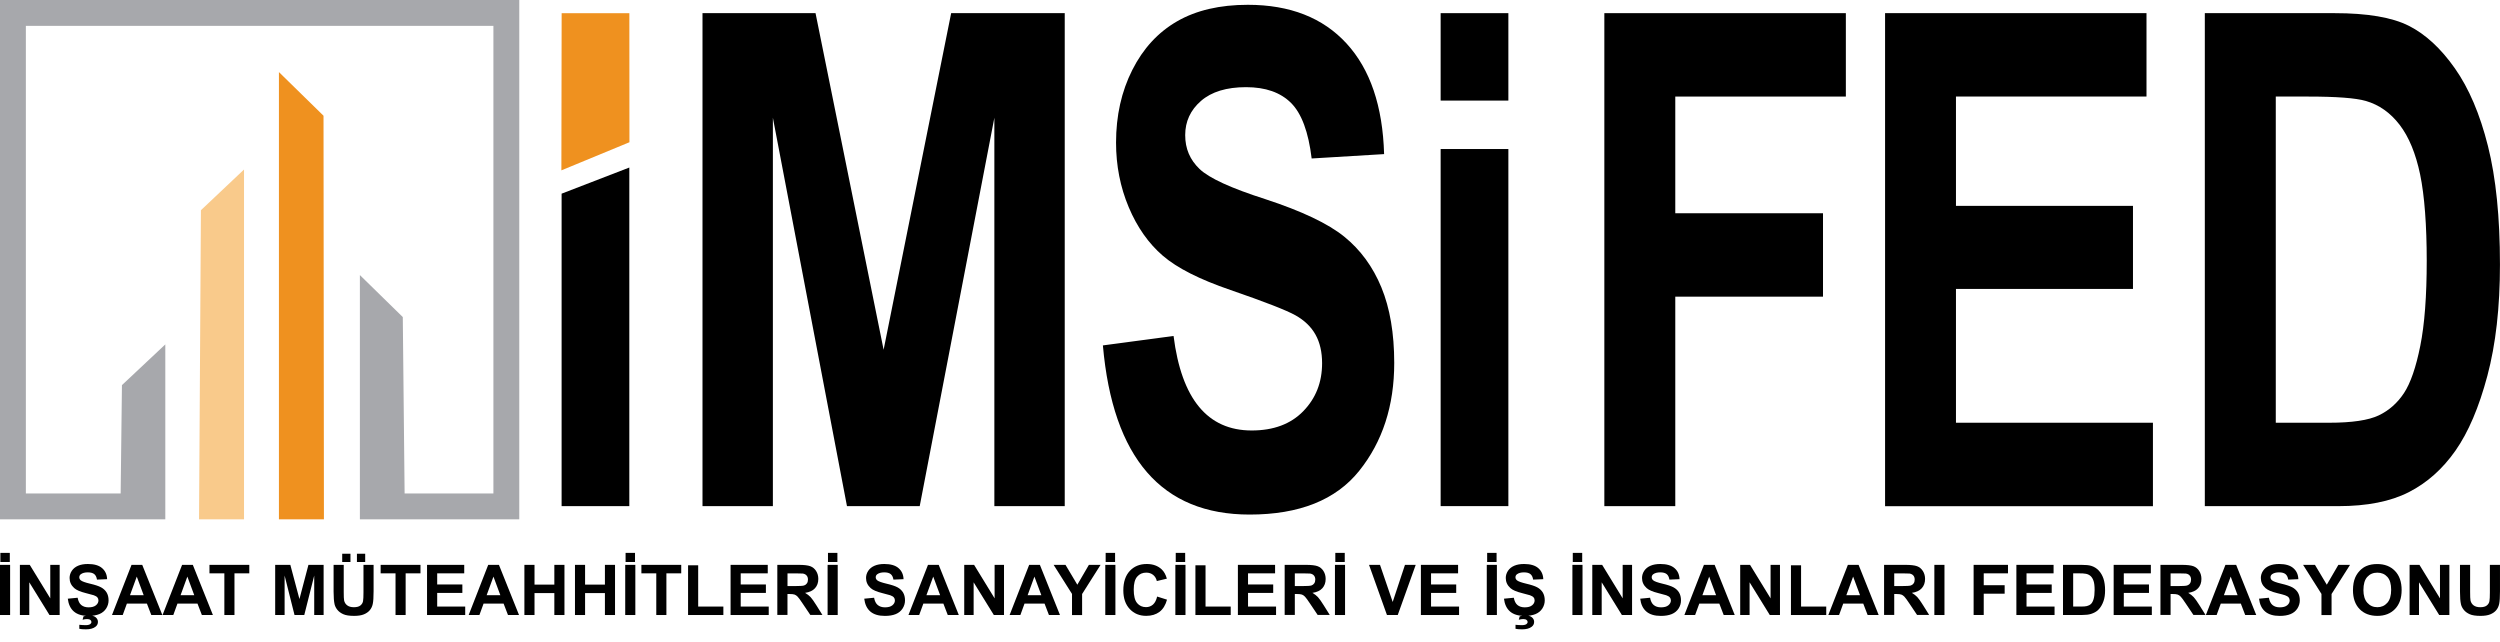 <svg xmlns="http://www.w3.org/2000/svg" width="179" height="46" viewBox="0 0 179 46" fill="none"><path d="M40.195 12.197C40.202 8.445 40.208 4.694 40.214 0.945H45.062C45.062 4.025 45.066 7.104 45.068 10.184C43.445 10.855 41.821 11.526 40.197 12.197H40.195Z" fill="#EF911F"></path><path d="M40.211 36.24V13.867C41.826 13.244 43.442 12.618 45.059 11.995V36.24H40.211Z" fill="black"></path><path d="M50.299 36.24V0.942H58.392L63.267 25.043L68.103 0.942H76.235V36.238H71.196V8.431L65.852 36.238H60.643L55.338 8.431V36.238H50.299V36.24Z" fill="black"></path><path d="M78.967 24.731L84.027 24.056C84.597 28.567 86.461 30.822 89.622 30.822C91.188 30.822 92.419 30.361 93.316 29.439C94.213 28.517 94.662 27.373 94.662 26.009C94.662 25.206 94.505 24.525 94.192 23.963C93.88 23.401 93.402 22.941 92.762 22.58C92.122 22.22 90.571 21.615 88.108 20.765C85.902 20.012 84.286 19.195 83.261 18.312C82.237 17.43 81.422 16.271 80.817 14.837C80.212 13.4 79.909 11.857 79.909 10.207C79.909 8.283 80.296 6.55 81.072 5.011C81.848 3.472 82.918 2.309 84.286 1.523C85.653 0.737 87.34 0.344 89.346 0.344C92.363 0.344 94.719 1.268 96.413 3.114C98.106 4.959 99.004 7.6 99.102 11.034L93.915 11.347C93.686 9.454 93.197 8.128 92.441 7.373C91.686 6.618 90.612 6.241 89.217 6.241C87.822 6.241 86.747 6.569 85.992 7.225C85.237 7.881 84.86 8.698 84.86 9.674C84.86 10.649 85.202 11.441 85.887 12.098C86.572 12.754 88.145 13.475 90.608 14.263C93.211 15.115 95.094 16.01 96.252 16.948C97.411 17.887 98.298 19.099 98.909 20.582C99.52 22.066 99.827 23.869 99.827 25.986C99.827 29.052 98.991 31.627 97.318 33.713C95.645 35.8 93.03 36.843 89.472 36.843C83.181 36.843 79.679 32.806 78.967 24.733V24.731Z" fill="black"></path><path d="M103.15 7.202V0.942H107.999V7.202H103.15ZM103.15 36.24V10.67H107.999V36.238H103.15V36.24Z" fill="black"></path><path d="M114.871 36.24V0.942H132.163V6.914H119.95V15.269H130.527V21.241H119.95V36.24H114.871Z" fill="black"></path><path d="M134.971 36.24V0.942H153.689V6.914H140.047V14.74H152.721V20.687H140.047V30.27H154.15V36.242H134.969L134.971 36.24Z" fill="black"></path><path d="M157.867 0.942H167.154C169.502 0.942 171.274 1.243 172.467 1.846C173.663 2.447 174.764 3.463 175.768 4.891C176.774 6.319 177.565 8.174 178.137 10.454C178.711 12.734 178.997 15.565 178.997 18.952C178.997 22.002 178.696 24.654 178.095 26.91C177.495 29.165 176.733 30.951 175.811 32.266C174.889 33.583 173.774 34.573 172.467 35.24C171.161 35.907 169.479 36.24 167.426 36.24H157.865V0.942H157.867ZM162.946 6.914V30.268H166.765C168.401 30.268 169.589 30.091 170.323 29.739C171.058 29.387 171.659 28.852 172.128 28.14C172.597 27.426 172.984 26.301 173.293 24.761C173.601 23.222 173.754 21.193 173.754 18.677C173.754 16.16 173.595 14.003 173.282 12.495C172.967 10.989 172.478 9.801 171.813 8.935C171.148 8.069 170.34 7.501 169.389 7.227C168.675 7.019 167.298 6.914 165.255 6.914H162.946Z" fill="black"></path><path d="M17.472 12.137C16.444 13.108 15.415 14.08 14.386 15.051C14.345 21.811 14.306 28.571 14.262 35.331C14.26 35.948 14.256 36.565 14.252 37.183H17.472V12.137Z" fill="#F9CA8B"></path><path d="M37.18 0H0V37.182H11.836V24.659C10.801 25.63 9.766 26.601 8.731 27.575C8.7 30.159 8.67 32.744 8.639 35.33H1.852V1.852H35.328V35.33H28.97C28.927 31.12 28.883 26.91 28.84 22.702C27.815 21.7 26.791 20.697 25.768 19.695V37.182H37.18V0Z" fill="#A7A8AC"></path><path d="M23.193 37.183H19.971V5.161C21.037 6.202 22.101 7.246 23.164 8.287C23.175 17.302 23.181 26.315 23.191 35.331C23.191 35.948 23.193 36.565 23.193 37.183Z" fill="#EF911F"></path><path d="M0 44.035V40.444H0.724V44.035H0ZM0.027 40.238V39.586H0.702V40.238H0.027Z" fill="black"></path><path d="M1.424 44.035V40.444H2.13L3.599 42.842V40.444H4.272V44.035H3.543L2.097 41.693V44.035H1.424Z" fill="black"></path><path d="M4.854 42.866L5.559 42.798C5.603 43.035 5.687 43.21 5.819 43.319C5.95 43.428 6.123 43.486 6.343 43.486C6.576 43.486 6.753 43.436 6.872 43.337C6.99 43.239 7.049 43.123 7.049 42.992C7.049 42.907 7.024 42.835 6.975 42.776C6.926 42.716 6.839 42.664 6.714 42.619C6.629 42.59 6.436 42.537 6.133 42.463C5.745 42.366 5.473 42.249 5.314 42.107C5.094 41.909 4.983 41.668 4.983 41.385C4.983 41.201 5.035 41.031 5.14 40.872C5.245 40.714 5.393 40.592 5.588 40.508C5.784 40.423 6.018 40.382 6.294 40.382C6.745 40.382 7.084 40.481 7.311 40.679C7.539 40.876 7.658 41.14 7.669 41.469L6.944 41.5C6.913 41.315 6.848 41.183 6.745 41.103C6.642 41.022 6.489 40.981 6.286 40.981C6.082 40.981 5.911 41.024 5.792 41.111C5.716 41.166 5.677 41.24 5.677 41.333C5.677 41.417 5.712 41.492 5.784 41.551C5.874 41.627 6.096 41.708 6.45 41.792C6.802 41.874 7.064 41.961 7.232 42.051C7.401 42.142 7.533 42.261 7.629 42.415C7.724 42.57 7.774 42.761 7.774 42.987C7.774 43.193 7.716 43.387 7.603 43.566C7.487 43.745 7.327 43.879 7.117 43.967C6.909 44.053 6.648 44.099 6.335 44.099C5.88 44.099 5.533 43.994 5.29 43.784C5.047 43.574 4.901 43.267 4.854 42.866ZM5.679 45.023V44.735C5.847 44.753 6.002 44.761 6.142 44.761C6.282 44.761 6.395 44.735 6.465 44.683C6.518 44.644 6.545 44.593 6.545 44.531C6.545 44.475 6.52 44.428 6.469 44.387C6.417 44.346 6.339 44.325 6.234 44.325C6.129 44.325 6.022 44.342 5.913 44.374L5.977 44.132C6.105 44.088 6.243 44.066 6.389 44.066C6.592 44.066 6.749 44.111 6.854 44.2C6.959 44.288 7.012 44.399 7.012 44.527C7.012 44.671 6.952 44.788 6.835 44.877C6.677 45 6.45 45.06 6.154 45.06C5.944 45.06 5.784 45.047 5.677 45.021L5.679 45.023Z" fill="black"></path><path d="M11.621 44.035H10.833L10.52 43.22H9.084L8.787 44.035H8.018L9.417 40.444H10.184L11.623 44.035H11.621ZM10.287 42.615L9.793 41.284L9.308 42.615H10.287Z" fill="black"></path><path d="M15.242 44.035H14.454L14.141 43.22H12.705L12.408 44.035H11.639L13.038 40.444H13.806L15.244 44.035H15.242ZM13.908 42.615L13.415 41.284L12.929 42.615H13.908Z" fill="black"></path><path d="M16.064 44.035V41.051H14.998V40.444H17.85V41.051H16.788V44.035H16.064Z" fill="black"></path><path d="M19.703 44.035V40.444H20.788L21.44 42.893L22.084 40.444H23.171V44.035H22.498V41.21L21.786 44.035H21.088L20.378 41.21V44.035H19.705H19.703Z" fill="black"></path><path d="M23.887 40.444H24.611V42.389C24.611 42.697 24.619 42.897 24.638 42.99C24.669 43.136 24.743 43.255 24.86 43.343C24.977 43.432 25.136 43.477 25.34 43.477C25.543 43.477 25.7 43.436 25.805 43.352C25.91 43.267 25.971 43.164 25.994 43.041C26.015 42.92 26.025 42.716 26.025 42.432V40.446H26.749V42.331C26.749 42.761 26.729 43.066 26.689 43.245C26.651 43.424 26.578 43.572 26.474 43.695C26.369 43.819 26.227 43.916 26.052 43.988C25.877 44.06 25.644 44.097 25.36 44.097C25.017 44.097 24.757 44.058 24.58 43.977C24.403 43.897 24.263 43.796 24.16 43.669C24.058 43.543 23.99 43.409 23.957 43.272C23.91 43.066 23.885 42.761 23.885 42.36V40.444H23.887ZM24.502 40.238V39.648H25.093V40.238H24.502ZM25.556 40.238V39.648H26.148V40.238H25.556Z" fill="black"></path><path d="M28.32 44.035V41.051H27.254V40.444H30.106V41.051H29.044V44.035H28.32Z" fill="black"></path><path d="M30.576 44.035V40.444H33.239V41.051H31.303V41.848H33.105V42.453H31.303V43.43H33.309V44.035H30.578H30.576Z" fill="black"></path><path d="M37.16 44.035H36.372L36.059 43.22H34.623L34.326 44.035H33.557L34.956 40.444H35.724L37.162 44.035H37.16ZM35.824 42.615L35.331 41.284L34.845 42.615H35.824Z" fill="black"></path><path d="M37.547 44.035V40.444H38.271V41.858H39.691V40.444H40.415V44.035H39.691V42.465H38.271V44.035H37.547Z" fill="black"></path><path d="M41.168 44.035V40.444H41.892V41.858H43.312V40.444H44.036V44.035H43.312V42.465H41.892V44.035H41.168Z" fill="black"></path><path d="M44.766 44.035V40.444H45.49V44.035H44.766ZM44.792 40.238V39.586H45.467V40.238H44.792Z" fill="black"></path><path d="M46.99 44.035V41.051H45.924V40.444H48.776V41.051H47.714V44.035H46.99Z" fill="black"></path><path d="M49.266 44.035V40.475H49.99V43.43H51.793V44.035H49.266Z" fill="black"></path><path d="M52.309 44.035V40.444H54.971V41.051H53.035V41.848H54.838V42.453H53.035V43.43H55.041V44.035H52.311H52.309Z" fill="black"></path><path d="M55.656 44.035V40.444H57.181C57.564 40.444 57.844 40.477 58.017 40.541C58.191 40.605 58.329 40.72 58.434 40.885C58.539 41.049 58.591 41.239 58.591 41.451C58.591 41.72 58.513 41.942 58.354 42.117C58.196 42.292 57.959 42.403 57.644 42.449C57.8 42.539 57.93 42.64 58.033 42.749C58.136 42.858 58.272 43.054 58.447 43.331L58.885 44.031H58.019L57.494 43.249C57.309 42.969 57.181 42.794 57.111 42.722C57.041 42.65 56.969 42.599 56.893 42.572C56.817 42.545 56.695 42.531 56.529 42.531H56.383V44.029H55.658L55.656 44.035ZM56.383 41.963H56.92C57.267 41.963 57.484 41.949 57.572 41.92C57.658 41.891 57.726 41.84 57.776 41.767C57.825 41.696 57.85 41.605 57.85 41.498C57.85 41.377 57.817 41.28 57.753 41.206C57.689 41.132 57.597 41.084 57.48 41.066C57.42 41.058 57.245 41.053 56.951 41.053H56.385V41.965L56.383 41.963Z" fill="black"></path><path d="M59.256 44.035V40.444H59.98V44.035H59.256ZM59.283 40.238V39.586H59.958V40.238H59.283Z" fill="black"></path><path d="M61.879 42.866L62.585 42.798C62.628 43.035 62.712 43.21 62.844 43.319C62.976 43.428 63.149 43.486 63.369 43.486C63.601 43.486 63.778 43.436 63.898 43.337C64.015 43.239 64.075 43.123 64.075 42.992C64.075 42.907 64.05 42.835 64.001 42.776C63.951 42.716 63.865 42.664 63.739 42.619C63.655 42.59 63.461 42.537 63.159 42.463C62.77 42.366 62.498 42.249 62.34 42.107C62.12 41.909 62.008 41.668 62.008 41.385C62.008 41.201 62.06 41.031 62.165 40.872C62.27 40.714 62.418 40.592 62.614 40.508C62.809 40.423 63.044 40.382 63.319 40.382C63.77 40.382 64.11 40.481 64.336 40.679C64.564 40.876 64.684 41.14 64.694 41.469L63.97 41.5C63.939 41.315 63.873 41.183 63.77 41.103C63.667 41.022 63.515 40.981 63.311 40.981C63.107 40.981 62.937 41.024 62.817 41.111C62.741 41.166 62.702 41.24 62.702 41.333C62.702 41.417 62.737 41.492 62.809 41.551C62.9 41.627 63.122 41.708 63.476 41.792C63.828 41.874 64.089 41.961 64.258 42.051C64.427 42.142 64.558 42.261 64.655 42.415C64.749 42.57 64.799 42.761 64.799 42.987C64.799 43.193 64.741 43.387 64.628 43.566C64.513 43.745 64.352 43.879 64.142 43.967C63.935 44.053 63.673 44.099 63.361 44.099C62.906 44.099 62.558 43.994 62.315 43.784C62.072 43.574 61.926 43.267 61.879 42.866Z" fill="black"></path><path d="M68.648 44.035H67.86L67.547 43.22H66.111L65.814 44.035H65.045L66.444 40.444H67.212L68.65 44.035H68.648ZM67.313 42.615L66.819 41.284L66.333 42.615H67.313Z" fill="black"></path><path d="M69.039 44.035V40.444H69.745L71.214 42.842V40.444H71.887V44.035H71.159L69.712 41.693V44.035H69.039Z" fill="black"></path><path d="M75.892 44.035H75.104L74.791 43.22H73.355L73.059 44.035H72.289L73.688 40.444H74.456L75.894 44.035H75.892ZM74.559 42.615L74.065 41.284L73.579 42.615H74.559Z" fill="black"></path><path d="M76.756 44.035V42.525L75.441 40.446H76.291L77.137 41.866L77.964 40.446H78.8L77.479 42.531V44.037H76.756V44.035Z" fill="black"></path><path d="M79.139 44.035V40.444H79.863V44.035H79.139ZM79.165 40.238V39.586H79.84V40.238H79.165Z" fill="black"></path><path d="M82.854 42.714L83.558 42.936C83.451 43.327 83.272 43.619 83.02 43.809C82.769 43.998 82.453 44.095 82.066 44.095C81.588 44.095 81.197 43.932 80.891 43.607C80.584 43.282 80.43 42.835 80.43 42.271C80.43 41.675 80.584 41.21 80.893 40.878C81.201 40.547 81.607 40.382 82.111 40.382C82.549 40.382 82.907 40.512 83.181 40.771C83.344 40.926 83.467 41.146 83.547 41.432L82.829 41.603C82.786 41.417 82.697 41.269 82.564 41.162C82.43 41.055 82.265 41 82.072 41C81.806 41 81.59 41.094 81.424 41.286C81.257 41.477 81.175 41.786 81.175 42.214C81.175 42.669 81.257 42.992 81.419 43.183C81.582 43.376 81.794 43.471 82.055 43.471C82.249 43.471 82.413 43.409 82.553 43.288C82.691 43.164 82.792 42.973 82.852 42.71L82.854 42.714Z" fill="black"></path><path d="M84.156 44.035V40.444H84.881V44.035H84.156ZM84.183 40.238V39.586H84.858V40.238H84.183Z" fill="black"></path><path d="M85.592 44.035V40.475H86.316V43.43H88.119V44.035H85.592Z" fill="black"></path><path d="M88.633 44.035V40.444H91.296V41.051H89.359V41.848H91.162V42.453H89.359V43.43H91.366V44.035H88.635H88.633Z" fill="black"></path><path d="M91.982 44.035V40.444H93.507C93.89 40.444 94.17 40.477 94.343 40.541C94.518 40.605 94.656 40.72 94.76 40.885C94.865 41.049 94.917 41.239 94.917 41.451C94.917 41.72 94.839 41.942 94.68 42.117C94.522 42.292 94.285 42.403 93.97 42.449C94.127 42.539 94.256 42.64 94.359 42.749C94.462 42.858 94.598 43.054 94.773 43.331L95.211 44.031H94.345L93.82 43.249C93.635 42.969 93.507 42.794 93.437 42.722C93.367 42.65 93.295 42.599 93.219 42.572C93.143 42.545 93.022 42.531 92.855 42.531H92.709V44.029H91.984L91.982 44.035ZM92.707 41.963H93.244C93.592 41.963 93.808 41.949 93.896 41.92C93.983 41.891 94.05 41.84 94.1 41.767C94.149 41.696 94.174 41.605 94.174 41.498C94.174 41.377 94.141 41.28 94.077 41.206C94.013 41.132 93.921 41.084 93.804 41.066C93.744 41.058 93.569 41.053 93.275 41.053H92.709V41.965L92.707 41.963Z" fill="black"></path><path d="M95.582 44.035V40.444H96.306V44.035H95.582ZM95.609 40.238V39.586H96.284V40.238H95.609Z" fill="black"></path><path d="M99.306 44.035L98.022 40.444H98.808L99.717 43.101L100.596 40.444H101.365L100.079 44.035H99.306Z" fill="black"></path><path d="M101.736 44.035V40.444H104.399V41.051H102.463V41.848H104.265V42.453H102.463V43.43H104.469V44.035H101.738H101.736Z" fill="black"></path><path d="M106.453 44.035V40.444H107.177V44.035H106.453ZM106.48 40.238V39.586H107.155V40.238H106.48Z" fill="black"></path><path d="M107.684 42.866L108.389 42.798C108.433 43.035 108.517 43.21 108.649 43.319C108.78 43.428 108.953 43.486 109.173 43.486C109.406 43.486 109.583 43.436 109.702 43.337C109.82 43.239 109.879 43.123 109.879 42.992C109.879 42.907 109.855 42.835 109.805 42.776C109.756 42.716 109.669 42.664 109.544 42.619C109.459 42.59 109.266 42.537 108.964 42.463C108.575 42.366 108.303 42.249 108.145 42.107C107.924 41.909 107.813 41.668 107.813 41.385C107.813 41.201 107.865 41.031 107.97 40.872C108.075 40.714 108.223 40.592 108.418 40.508C108.614 40.423 108.848 40.382 109.124 40.382C109.575 40.382 109.914 40.481 110.141 40.679C110.369 40.876 110.488 41.14 110.499 41.469L109.774 41.5C109.743 41.315 109.678 41.183 109.575 41.103C109.472 41.022 109.32 40.981 109.116 40.981C108.912 40.981 108.741 41.024 108.622 41.111C108.546 41.166 108.507 41.24 108.507 41.333C108.507 41.417 108.542 41.492 108.614 41.551C108.704 41.627 108.927 41.708 109.28 41.792C109.632 41.874 109.894 41.961 110.062 42.051C110.231 42.142 110.363 42.261 110.46 42.415C110.554 42.57 110.604 42.761 110.604 42.987C110.604 43.193 110.546 43.387 110.433 43.566C110.318 43.745 110.157 43.879 109.947 43.967C109.739 44.053 109.478 44.099 109.165 44.099C108.71 44.099 108.363 43.994 108.12 43.784C107.877 43.574 107.731 43.267 107.684 42.866ZM108.511 45.023V44.735C108.68 44.753 108.834 44.761 108.974 44.761C109.114 44.761 109.227 44.735 109.297 44.683C109.35 44.644 109.377 44.593 109.377 44.531C109.377 44.475 109.352 44.428 109.301 44.387C109.25 44.346 109.171 44.325 109.066 44.325C108.961 44.325 108.854 44.342 108.745 44.374L108.809 44.132C108.937 44.088 109.075 44.066 109.221 44.066C109.425 44.066 109.581 44.111 109.686 44.2C109.791 44.288 109.844 44.399 109.844 44.527C109.844 44.671 109.785 44.788 109.667 44.877C109.509 45 109.283 45.06 108.986 45.06C108.776 45.06 108.616 45.047 108.509 45.021L108.511 45.023Z" fill="black"></path><path d="M112.584 44.035V40.444H113.308V44.035H112.584ZM112.611 40.238V39.586H113.286V40.238H112.611Z" fill="black"></path><path d="M114.008 44.035V40.444H114.714L116.183 42.842V40.444H116.856V44.035H116.127L114.681 41.693V44.035H114.008Z" fill="black"></path><path d="M117.439 42.866L118.145 42.798C118.188 43.035 118.273 43.21 118.405 43.319C118.536 43.428 118.709 43.486 118.929 43.486C119.162 43.486 119.339 43.436 119.458 43.337C119.575 43.239 119.635 43.123 119.635 42.992C119.635 42.907 119.61 42.835 119.561 42.776C119.512 42.716 119.425 42.664 119.3 42.619C119.215 42.59 119.022 42.537 118.719 42.463C118.33 42.366 118.059 42.249 117.9 42.107C117.68 41.909 117.569 41.668 117.569 41.385C117.569 41.201 117.621 41.031 117.725 40.872C117.83 40.714 117.979 40.592 118.174 40.508C118.37 40.423 118.604 40.382 118.88 40.382C119.331 40.382 119.67 40.481 119.896 40.679C120.125 40.876 120.244 41.14 120.255 41.469L119.53 41.5C119.499 41.315 119.433 41.183 119.331 41.103C119.228 41.022 119.075 40.981 118.872 40.981C118.668 40.981 118.497 41.024 118.378 41.111C118.302 41.166 118.263 41.24 118.263 41.333C118.263 41.417 118.298 41.492 118.37 41.551C118.46 41.627 118.682 41.708 119.036 41.792C119.388 41.874 119.65 41.961 119.818 42.051C119.987 42.142 120.119 42.261 120.215 42.415C120.31 42.57 120.359 42.761 120.359 42.987C120.359 43.193 120.302 43.387 120.189 43.566C120.073 43.745 119.913 43.879 119.703 43.967C119.495 44.053 119.234 44.099 118.921 44.099C118.466 44.099 118.119 43.994 117.876 43.784C117.633 43.574 117.487 43.267 117.439 42.866Z" fill="black"></path><path d="M124.205 44.035H123.417L123.104 43.22H121.668L121.371 44.035H120.602L122.001 40.444H122.768L124.207 44.035H124.205ZM122.871 42.615L122.377 41.284L121.892 42.615H122.871Z" fill="black"></path><path d="M124.598 44.035V40.444H125.303L126.773 42.842V40.444H127.446V44.035H126.717L125.271 41.693V44.035H124.598Z" fill="black"></path><path d="M128.232 44.035V40.475H128.957V43.43H130.759V44.035H128.232Z" fill="black"></path><path d="M134.511 44.035H133.723L133.41 43.22H131.974L131.678 44.035H130.908L132.308 40.444H133.075L134.513 44.035H134.511ZM133.178 42.615L132.684 41.284L132.198 42.615H133.178Z" fill="black"></path><path d="M134.9 44.035V40.444H136.425C136.808 40.444 137.088 40.477 137.261 40.541C137.436 40.605 137.573 40.72 137.678 40.885C137.783 41.049 137.835 41.239 137.835 41.451C137.835 41.72 137.757 41.942 137.598 42.117C137.44 42.292 137.203 42.403 136.888 42.449C137.045 42.539 137.174 42.64 137.277 42.749C137.38 42.858 137.516 43.054 137.691 43.331L138.129 44.031H137.263L136.738 43.249C136.553 42.969 136.425 42.794 136.355 42.722C136.285 42.65 136.213 42.599 136.137 42.572C136.061 42.545 135.94 42.531 135.773 42.531H135.627V44.029H134.902L134.9 44.035ZM135.625 41.963H136.162C136.51 41.963 136.726 41.949 136.814 41.92C136.901 41.891 136.968 41.84 137.018 41.767C137.067 41.696 137.092 41.605 137.092 41.498C137.092 41.377 137.059 41.28 136.995 41.206C136.931 41.132 136.839 41.084 136.722 41.066C136.662 41.058 136.487 41.053 136.193 41.053H135.627V41.965L135.625 41.963Z" fill="black"></path><path d="M138.5 44.035V40.444H139.224V44.035H138.5Z" fill="black"></path><path d="M141.311 44.035V40.444H143.772V41.051H142.035V41.901H143.533V42.508H142.035V44.033H141.311V44.035Z" fill="black"></path><path d="M144.373 44.035V40.444H147.036V41.051H145.099V41.848H146.902V42.453H145.099V43.43H147.106V44.035H144.375H144.373Z" fill="black"></path><path d="M147.713 40.444H149.038C149.337 40.444 149.565 40.467 149.721 40.512C149.931 40.574 150.112 40.685 150.263 40.843C150.413 41.002 150.526 41.195 150.606 41.425C150.684 41.654 150.724 41.938 150.724 42.273C150.724 42.57 150.687 42.823 150.612 43.037C150.522 43.298 150.394 43.51 150.228 43.671C150.102 43.794 149.931 43.889 149.717 43.957C149.557 44.008 149.343 44.033 149.075 44.033H147.711V40.442L147.713 40.444ZM148.439 41.051V43.43H148.981C149.182 43.43 149.328 43.419 149.419 43.395C149.536 43.366 149.635 43.317 149.711 43.245C149.789 43.175 149.851 43.059 149.9 42.899C149.95 42.738 149.975 42.518 149.975 42.24C149.975 41.963 149.95 41.751 149.9 41.6C149.851 41.452 149.783 41.335 149.695 41.253C149.606 41.17 149.495 41.113 149.359 41.084C149.258 41.061 149.059 41.049 148.765 41.049H148.439V41.051Z" fill="black"></path><path d="M151.338 44.035V40.444H154.001V41.051H152.064V41.848H153.867V42.453H152.064V43.43H154.071V44.035H151.34H151.338Z" fill="black"></path><path d="M154.688 44.035V40.444H156.212C156.595 40.444 156.875 40.477 157.048 40.541C157.223 40.605 157.361 40.72 157.466 40.885C157.57 41.049 157.622 41.239 157.622 41.451C157.622 41.72 157.544 41.942 157.385 42.117C157.227 42.292 156.99 42.403 156.675 42.449C156.832 42.539 156.961 42.64 157.064 42.749C157.167 42.858 157.303 43.054 157.478 43.331L157.916 44.031H157.05L156.525 43.249C156.34 42.969 156.212 42.794 156.142 42.722C156.072 42.65 156 42.599 155.924 42.572C155.848 42.545 155.727 42.531 155.56 42.531H155.414V44.029H154.69L154.688 44.035ZM155.412 41.963H155.949C156.297 41.963 156.513 41.949 156.601 41.92C156.688 41.891 156.756 41.84 156.805 41.767C156.854 41.696 156.879 41.605 156.879 41.498C156.879 41.377 156.846 41.28 156.782 41.206C156.719 41.132 156.626 41.084 156.509 41.066C156.449 41.058 156.274 41.053 155.98 41.053H155.414V41.965L155.412 41.963Z" fill="black"></path><path d="M161.545 44.035H160.756L160.444 43.22H159.007L158.711 44.035H157.941L159.341 40.444H160.108L161.547 44.035H161.545ZM160.211 42.615L159.717 41.284L159.232 42.615H160.211Z" fill="black"></path><path d="M161.746 42.866L162.452 42.798C162.495 43.035 162.58 43.21 162.711 43.319C162.843 43.428 163.016 43.486 163.236 43.486C163.468 43.486 163.645 43.436 163.765 43.337C163.882 43.239 163.942 43.123 163.942 42.992C163.942 42.907 163.917 42.835 163.868 42.776C163.818 42.716 163.732 42.664 163.606 42.619C163.522 42.59 163.329 42.537 163.026 42.463C162.637 42.366 162.365 42.249 162.207 42.107C161.987 41.909 161.876 41.668 161.876 41.385C161.876 41.201 161.927 41.031 162.032 40.872C162.137 40.714 162.285 40.592 162.481 40.508C162.676 40.423 162.911 40.382 163.187 40.382C163.637 40.382 163.977 40.481 164.203 40.679C164.432 40.876 164.551 41.14 164.561 41.469L163.837 41.5C163.806 41.315 163.74 41.183 163.637 41.103C163.534 41.022 163.382 40.981 163.178 40.981C162.975 40.981 162.804 41.024 162.684 41.111C162.608 41.166 162.569 41.24 162.569 41.333C162.569 41.417 162.604 41.492 162.676 41.551C162.767 41.627 162.989 41.708 163.343 41.792C163.695 41.874 163.956 41.961 164.125 42.051C164.294 42.142 164.425 42.261 164.522 42.415C164.617 42.57 164.666 42.761 164.666 42.987C164.666 43.193 164.608 43.387 164.495 43.566C164.38 43.745 164.22 43.879 164.01 43.967C163.802 44.053 163.541 44.099 163.228 44.099C162.773 44.099 162.425 43.994 162.182 43.784C161.94 43.574 161.793 43.267 161.746 42.866Z" fill="black"></path><path d="M166.217 44.035V42.525L164.902 40.446H165.752L166.598 41.866L167.425 40.446H168.261L166.94 42.531V44.037H166.217V44.035Z" fill="black"></path><path d="M168.473 42.261C168.473 41.895 168.528 41.589 168.637 41.342C168.72 41.158 168.831 40.994 168.971 40.85C169.111 40.706 169.267 40.597 169.436 40.527C169.66 40.432 169.917 40.385 170.209 40.385C170.738 40.385 171.162 40.549 171.479 40.877C171.796 41.204 171.957 41.661 171.957 42.245C171.957 42.829 171.798 43.278 171.483 43.605C171.168 43.932 170.747 44.097 170.22 44.097C169.693 44.097 169.261 43.934 168.946 43.609C168.631 43.284 168.473 42.836 168.473 42.264V42.261ZM169.22 42.237C169.22 42.642 169.314 42.951 169.502 43.161C169.689 43.371 169.928 43.476 170.218 43.476C170.508 43.476 170.744 43.371 170.93 43.163C171.115 42.955 171.207 42.642 171.207 42.227C171.207 41.811 171.117 41.508 170.936 41.307C170.755 41.105 170.516 41.002 170.218 41.002C169.919 41.002 169.679 41.105 169.495 41.309C169.312 41.512 169.222 41.823 169.222 42.235L169.22 42.237Z" fill="black"></path><path d="M172.527 44.035V40.444H173.233L174.702 42.842V40.444H175.375V44.035H174.647L173.2 41.693V44.035H172.527Z" fill="black"></path><path d="M176.137 40.444H176.861V42.389C176.861 42.698 176.869 42.897 176.888 42.99C176.919 43.136 176.993 43.255 177.11 43.344C177.227 43.432 177.386 43.477 177.59 43.477C177.793 43.477 177.95 43.436 178.055 43.352C178.16 43.268 178.221 43.165 178.244 43.041C178.265 42.92 178.275 42.716 178.275 42.432V40.446H178.999V42.331C178.999 42.761 178.979 43.066 178.94 43.245C178.9 43.424 178.828 43.572 178.723 43.696C178.619 43.819 178.477 43.916 178.302 43.988C178.127 44.06 177.894 44.097 177.61 44.097C177.267 44.097 177.007 44.058 176.83 43.978C176.653 43.897 176.513 43.797 176.411 43.669C176.308 43.543 176.24 43.41 176.207 43.272C176.159 43.066 176.135 42.761 176.135 42.36V40.444H176.137Z" fill="black"></path></svg>